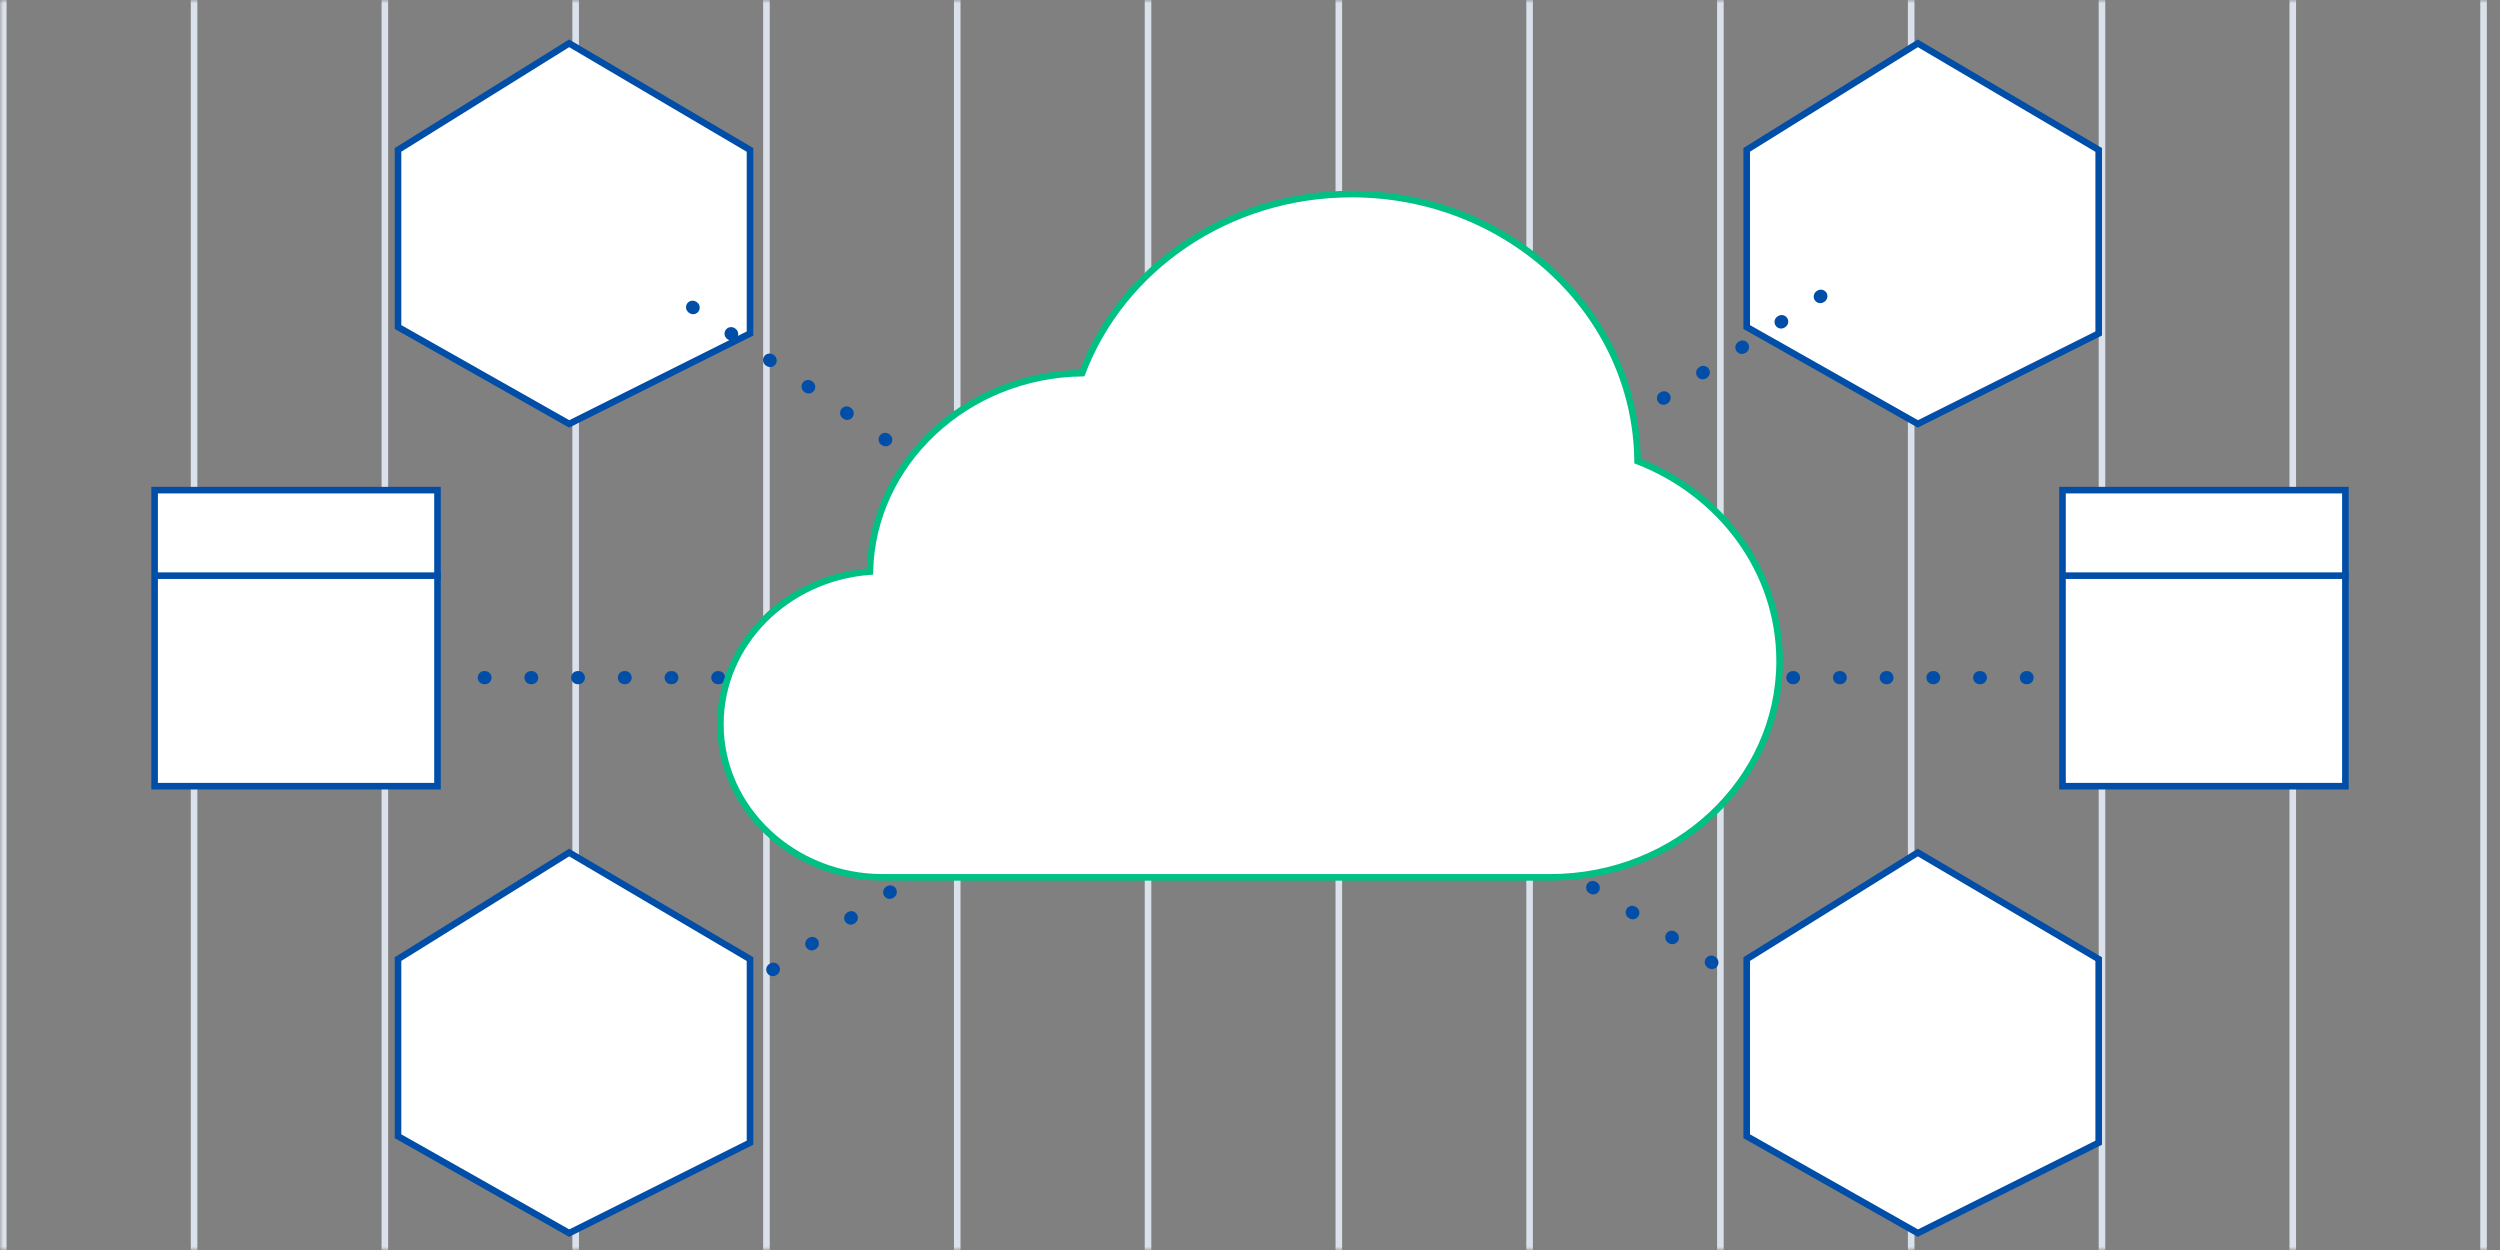 <svg width="380" height="190" viewBox="0 0 380 190" fill="none" xmlns="http://www.w3.org/2000/svg">
<rect x="0" y="0" width="380" height="190" fill="#808080" stroke="none"/>
<g clip-path="url(#clip0_375_183)">
<mask id="mask0_375_183" style="mask-type:luminance" maskUnits="userSpaceOnUse" x="0" y="0" width="380" height="190">
<path d="M380 0H0V190H380V0Z" fill="white"/>
</mask>
<g mask="url(#mask0_375_183)">
<path d="M203.5 0V191" stroke="#DAE1EB"/>
<path d="M174.5 0V191" stroke="#DAE1EB"/>
<path d="M145.5 0V191" stroke="#DAE1EB"/>
<path d="M377.5 0V191" stroke="#DAE1EB"/>
<path d="M116.5 0V191" stroke="#DAE1EB"/>
<path d="M348.5 0V191" stroke="#DAE1EB"/>
<path d="M87.5 0V191" stroke="#DAE1EB"/>
<path d="M319.5 0V191" stroke="#DAE1EB"/>
<path d="M58.5 0V191" stroke="#DAE1EB"/>
<path d="M290.5 0V191" stroke="#DAE1EB"/>
<path d="M29.5 0V191" stroke="#DAE1EB"/>
<path d="M261.5 0V191" stroke="#DAE1EB"/>
<path d="M0.5 0L0.5 191" stroke="#DAE1EB"/>
<path d="M232.5 0V191" stroke="#DAE1EB"/>
<path d="M265.5 172.708V145.778L291.507 129.585L319 145.786V173.691L291.515 187.434L265.5 172.708Z" fill="white" stroke="#004EA7"/>
<path d="M265.5 49.709V22.778L291.507 6.585L319 22.786V50.691L291.515 64.434L265.5 49.709Z" fill="white" stroke="#004EA7"/>
<path d="M60.5 172.708V145.778L86.507 129.585L114 145.786V173.691L86.515 187.434L60.5 172.708Z" fill="white" stroke="#004EA7"/>
<path d="M60.5 49.709V22.778L86.507 6.585L114 22.786V50.691L86.515 64.434L60.5 49.709Z" fill="white" stroke="#004EA7"/>
<path d="M187.314 103L278.35 44M187.314 103H311M187.314 103L101.336 44M187.314 103H67" stroke="#004EA7" stroke-width="2" stroke-linecap="round" stroke-dasharray="0.1 7"/>
<path d="M164.933 116L115 149.007M212.041 116L264.5 149" stroke="#004EA7" stroke-width="2" stroke-linecap="round" stroke-dasharray="0.1 7"/>
<path d="M356.5 74.5H313.5V119.5H356.5V74.5Z" fill="white" stroke="#004EA7"/>
<path d="M313.5 87.5H357" stroke="#004EA7"/>
<path d="M66.5 74.5H23.5V119.5H66.5V74.5Z" fill="white" stroke="#004EA7"/>
<path d="M23.5 87.5H67" stroke="#004EA7"/>
<path d="M109.5 110.081C109.5 97.829 119.528 87.827 132.216 86.879C132.615 70.282 146.891 56.961 164.482 56.712C170.48 40.84 186.567 29.5 205.444 29.5C229.294 29.5 248.704 47.61 248.912 70.085C261.568 75.006 270.5 86.751 270.5 100.484C270.5 118.667 254.85 133.357 235.61 133.357H134.195C120.585 133.357 109.5 122.964 109.5 110.081Z" fill="white" stroke="#00C084"/>
</g>
</g>
<defs>
<clipPath id="clip0_375_183">
<rect width="380" height="190" fill="white"/>
</clipPath>
</defs>
</svg>
